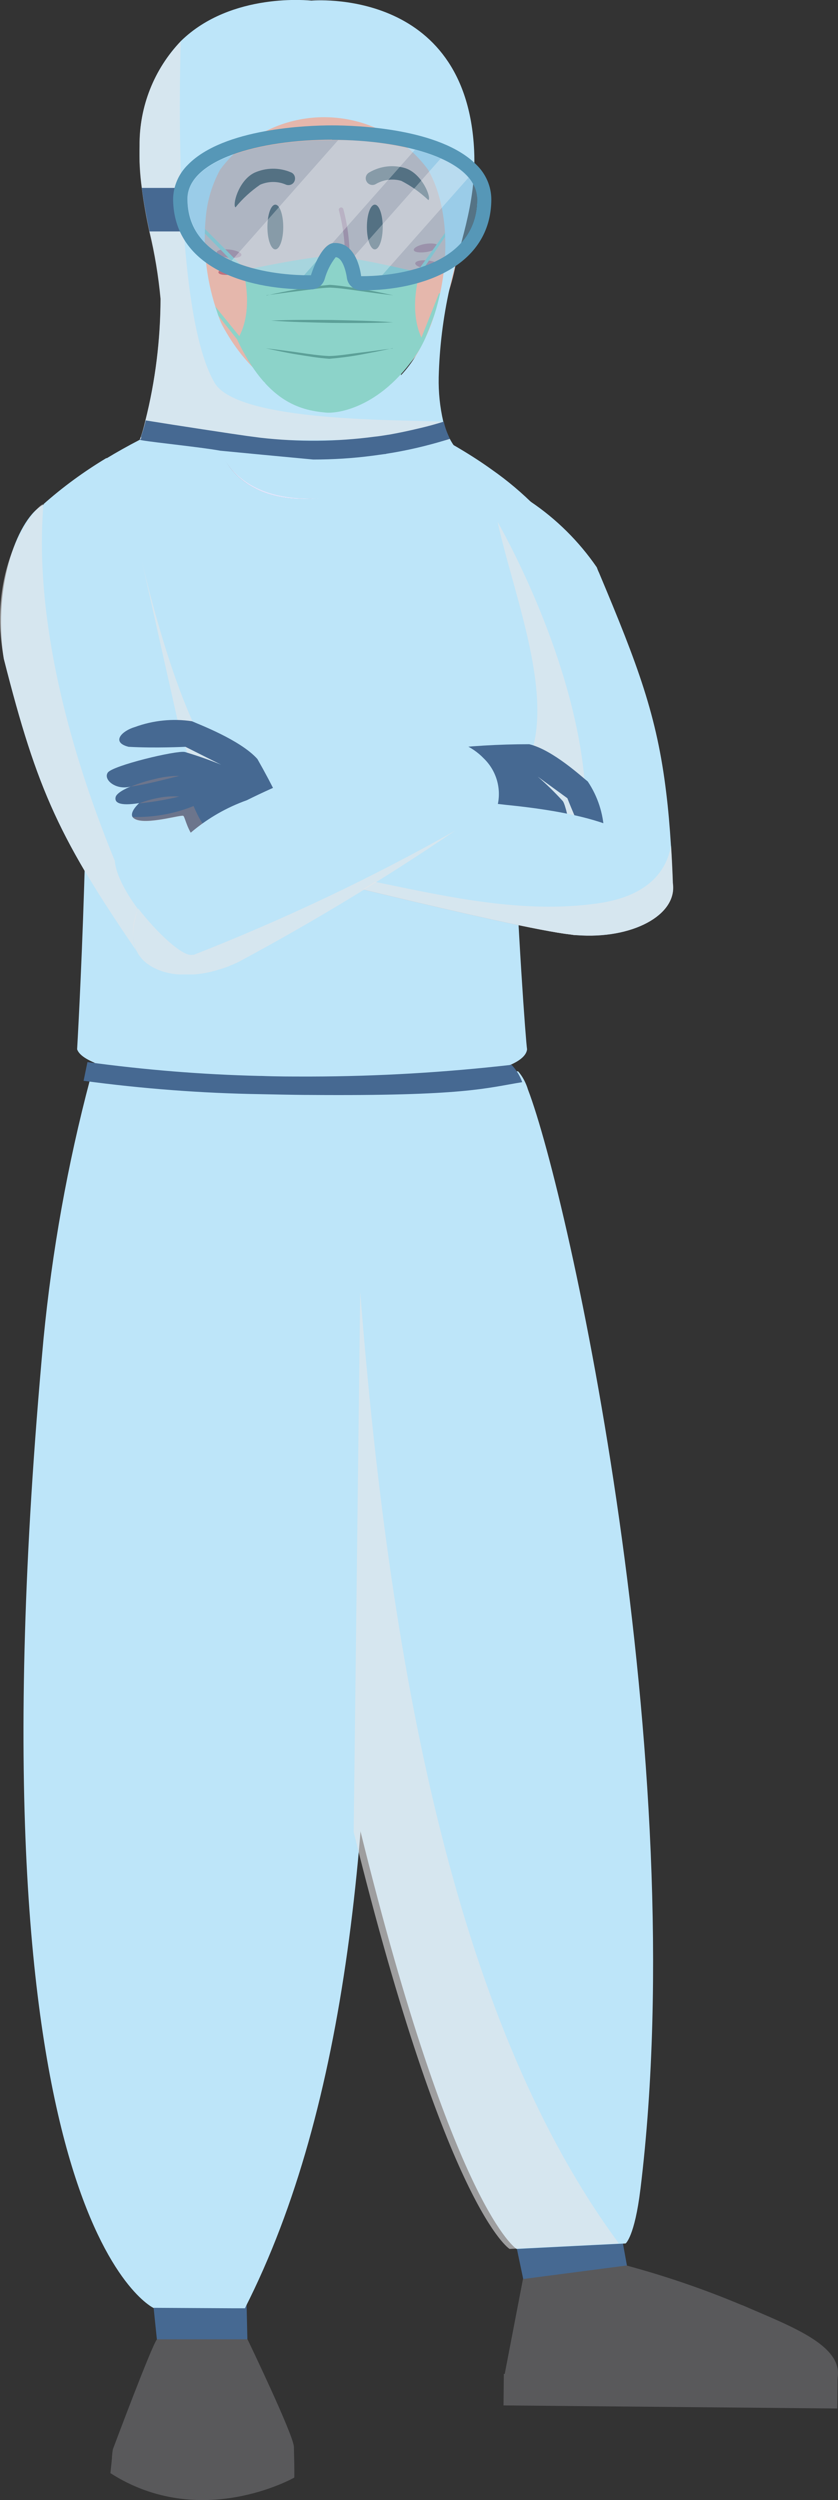 <?xml version="1.0" encoding="UTF-8"?><svg id="Layer_2" xmlns="http://www.w3.org/2000/svg" xmlns:xlink="http://www.w3.org/1999/xlink" viewBox="0 0 55.09 164.3"><rect x="0" y="0" width="55.09" height="164.3" fill="#333333" stroke="none"/><defs><style>.cls-1{clip-path:url(#clippath-4);}.cls-1,.cls-2,.cls-3,.cls-4,.cls-5,.cls-6,.cls-7,.cls-8,.cls-9,.cls-10,.cls-11,.cls-12,.cls-13,.cls-14,.cls-15,.cls-16,.cls-17{fill:none;}.cls-18{fill:#bde5f9;}.cls-2{clip-path:url(#clippath-2);}.cls-3{opacity:.6;}.cls-19{fill:#fff;}.cls-4{clip-path:url(#clippath-6);}.cls-5{clip-path:url(#clippath-9);}.cls-20{fill:#5697b7;}.cls-21{fill:#e3e7fd;}.cls-22{fill:#aa7168;}.cls-23{fill:#5ca098;}.cls-6{clip-path:url(#clippath-12);}.cls-24{fill:#466992;}.cls-7{clip-path:url(#clippath-7);}.cls-25{fill:#30405f;}.cls-8{clip-path:url(#clippath-10);}.cls-9{clip-path:url(#clippath-5);}.cls-26{fill:#e6e6e7;}.cls-27{fill:#dce6f7;}.cls-28{fill:#59595b;}.cls-29{fill:#be717e;}.cls-30{fill:#c58f80;}.cls-10{clip-path:url(#clippath-3);}.cls-11{opacity:.5;}.cls-12{clip-path:url(#clippath-11);}.cls-13{opacity:.3;}.cls-31{fill:#77b4d8;}.cls-32{fill:#babcbe;}.cls-15{clip-path:url(#clippath);}.cls-16{clip-path:url(#clippath-1);}.cls-17{clip-path:url(#clippath-8);}.cls-33{fill:#e5b7ac;}.cls-34{fill:#8cd3c9;}.cls-35{fill:#302e2f;}</style><clipPath id="clippath"><rect class="cls-14" x="9.17" y="2.71" width="20.41" height="26.23"/></clipPath><clipPath id="clippath-1"><rect class="cls-14" x="12.32" y="9.2" width="19.05" height="8.96"/></clipPath><clipPath id="clippath-2"><rect class="cls-14" x="15.2" y="9.2" width="12.08" height="8.9"/></clipPath><clipPath id="clippath-3"><rect class="cls-14" x="23.32" y="10.42" width="7.48" height="7.74"/></clipPath><clipPath id="clippath-4"><rect class="cls-14" x="32.7" y="34.29" width="7.91" height="25"/></clipPath><clipPath id="clippath-5"><rect class="cls-14" x="9.29" y="36.77" width="10.3" height="18.68"/></clipPath><clipPath id="clippath-6"><rect class="cls-14" x="15.83" y="55.48" width="28.42" height="6.01"/></clipPath><clipPath id="clippath-7"><rect class="cls-14" y="33.15" width="31.24" height="30.89"/></clipPath><clipPath id="clippath-8"><rect class="cls-14" x="8.71" y="52.97" width="11.38" height="3.55"/></clipPath><clipPath id="clippath-9"><rect class="cls-14" x="8.59" y="50.99" width="3.21" height=".72"/></clipPath><clipPath id="clippath-10"><rect class="cls-14" x="9.15" y="52.33" width="2.64" height=".47"/></clipPath><clipPath id="clippath-11"><rect class="cls-14" x="8.74" y="54.56" width="21.17" height="9.48"/></clipPath><clipPath id="clippath-12"><rect class="cls-14" x="23.25" y="84.9" width="17.42" height="62.91"/></clipPath></defs><g id="Group_5012"><path id="Path_12292" class="cls-18" d="m32.73,35.17l2.19-1.9s6.41,4.53,5.71,23.41c-.94,4.72-5.32,2.3-7.07.13-1.41-2.09-3.77-16.75-3.77-16.75l2.94-4.88Z"/><path id="Path_12293" class="cls-24" d="m6.56,109.61c.24,1.71,2.83,37.34,4.11,47.2l5.65-.52-1.14-50.71s6.97-29.41,7.01-29.9-.49-13.79-.49-13.79h-1.79s-10.59-.07-10.59-.07c-1.96,4.17-3.31,8.61-4.01,13.16-1.21,6.19.95,32.43,1.25,34.62"/><path id="Path_12294" class="cls-24" d="m35.12,153.51l6.71-.43c-.04-4.44-13.36-62.87-9.91-68.93,2.14-3.76,2.28-8.15,1.7-12.02,0-.03,0-.05-.01-.09-.54-3.31-1.53-6.54-2.93-9.59-.06-.13-.12-.26-.18-.4-.38-.88-.77-1.97-1.12-2.99-.6-1.76-1.05-3.33-1.05-3.33l-1.7.84-6.69,3.3-.11,1-1.83,16.35s15.6,67.29,17.12,76.28"/><path id="Path_12295" class="cls-30" d="m9.38,56.15c-.06,1.19-.5,4.71-3.45,10.29,2.96-5.58,3.4-9.1,3.45-10.29"/><path id="Path_12296" class="cls-27" d="m9.19,28.9h0c1.59-.81,3.24-1.49,4.94-2.03-1.7.53-3.35,1.21-4.94,2.03"/><path id="Path_12297" class="cls-27" d="m7.99,48.94s0,.01,0,.02c0,0,0,0,0,0,0,0,0,0,0,0,.01.04.04.12.08.25.03.09.07.22.11.36.07.25.16.55.25.92.06.22.11.46.18.71.37,1.56.63,3.15.77,4.74,0,.06,0,.13,0,.21,0-.08,0-.15,0-.21-.14-1.6-.4-3.18-.77-4.74-.06-.25-.12-.49-.18-.71-.09-.36-.18-.67-.25-.92-.04-.15-.08-.27-.11-.36-.04-.12-.07-.21-.08-.25,0,0,0,0,0,0,0,0,0,0,0,0,0,0,0-.01,0-.02-.43-.26-.82-.59-1.14-.97.33.38.71.71,1.14.97"/><path id="Path_12298" class="cls-32" d="m31.47,46.91l-.99-3.69v3.69h.99Z"/><path id="Path_12299" class="cls-25" d="m7.01,30.12h0c.66-.4,1.39-.81,2.18-1.22-.79.4-1.52.82-2.18,1.22"/><path id="Path_12300" class="cls-18" d="m7.01,30.12c.66-.4,1.39-.81,2.18-1.22.3-.15.6-.3.92-.45.48-.23.98-.45,1.5-.66.06-.02.12-.05.18-.07.74-.3,1.53-.58,2.35-.84v1.38s.01.03.01.04c.05.45.17.9.34,1.32.06.15.14.3.22.46.67,1.26,2.14,2.7,5.31,2.7s4.52-1.33,5.09-2.49c.08-.16.14-.3.19-.45.15-.4.23-.81.24-1.24v-.03l.02-1.3c.73.27,1.42.55,2.07.86.57.26,1.11.53,1.62.8.2.11.4.22.58.33h0c.14.08.28.16.41.24.79.47,1.49.93,2.1,1.37,1.03.72,2,1.54,2.89,2.44l-.53,1.23c-.1.16-.2.33-.28.5-1.96,4.08.07,33.01.23,33.92-.37,3.46-28.5,3.14-29.58,0,0,0,1.1-18.86.41-29.4-.3-4.68-2.45-6.55-2.65-6.4,1.29-1.15,2.69-2.17,4.17-3.06"/><path id="Path_12301" class="cls-27" d="m25.56,27.28c-2.02-.75-4.13-1.26-6.27-1.52-1.75.21-3.48.59-5.16,1.12"/><path id="Path_12302" class="cls-27" d="m19.28,25.76h0c2.14.26,4.25.77,6.27,1.52-2.02-.75-4.13-1.26-6.27-1.52"/><path id="Path_12303" class="cls-27" d="m19.28,25.76c-1.75.21-3.48.59-5.16,1.12,1.68-.53,3.41-.9,5.16-1.12"/><path id="Path_12304" class="cls-21" d="m25.56,27.28l-.02,1.33s.08,4.18-5.52,4.18-5.88-4.52-5.88-4.52v-1.38c1.67-.53,3.4-.9,5.15-1.12,2.14.26,4.25.77,6.27,1.52"/><path id="Path_12305" class="cls-18" d="m26.44,20.18v.87s-.08,3.6-.08,3.6v.22l-.04,2.09-.03,1.64c-.02.6-.19,1.2-.48,1.72-.16.29-.36.56-.58.8-.82.88-2.28,1.65-4.86,1.65-3.41,0-4.98-1.46-5.7-2.71,0,0,0,0,0-.01-.32-.55-.52-1.16-.6-1.79l-.08-7.92.18-.09.12-.06,2.62.38,3.46.51,5.84-.86.23-.03Z"/><path id="Path_12306" class="cls-18" d="m10.1,151.67l5.18.03h.82c6.78-13.33,8.43-31.82,8.25-52.15.1-3.36.86-23.51-3.91-26.53-.43-.28.05-.95.07-1.25.02-.33.03-.52.03-.52h-.04s0,0,0,0l-13.99-2.41s-.09.3-.25.86c-.09.33-.2.74-.34,1.24-1.48,5.59-2.5,11.3-3.06,17.06-5.33,57.93,7.25,63.69,7.25,63.69"/><path id="Path_12307" class="cls-18" d="m42.1,143.88c-.38,3.11-.97,3.56-.97,3.56l-3.2.16-3.97.2s-4.1-2.48-10.25-27.4c-.96-3.88-1.96-8.3-3.01-13.35h0c-.49-2.37-.99-4.86-1.49-7.49-.7-3.59-1.4-7.46-2.12-11.6-.18-2.29-.21-4.59-.09-6.88.02-.35.03-.7.04-1.04.09-2.21.34-6.44.49-8.73l.07-1.18c.02-.26.02-.4.02-.4l2.9.12,13.53.56s.02.01.03.02c.29.34.5.75.63,1.18,2.7,7.06,10.83,44.15,7.39,72.28"/><path id="Path_12308" class="cls-27" d="m16.5,19.84c.35.76.88,1.43,1.54,1.94.1.08.2.15.31.21.5.3,1.06.46,1.64.46.68,0,1.34-.21,1.89-.6.1-.07.2-.14.29-.22.57-.48,1.03-1.08,1.35-1.76-2.31.57-4.72.56-7.02-.04"/><path id="Path_12309" class="cls-28" d="m7.42,160.97s0,.08-.01.11c-.05.4-.06.81-.03,1.21,3.91,3.48,11.97.52,11.97.52,0,0,0-.16,0-.41,0-.44-.02-1.12-.03-1.59h0c0-.73-3.04-7.06-3.05-7.07h-5.95c-.33.36-2.9,7.23-2.9,7.23"/><path id="Path_12310" class="cls-28" d="m7.4,161.09c-.05.4-.06.81-.03,1.21,1.37.83,3.99.38,6.41.71,1.87.18,3.76-.03,5.55-.61,0-.44-.02-1.12-.03-1.59-1.4-1.87-3.63-2.93-5.96-2.85-2.37.02-4.58,1.18-5.94,3.12"/><path id="Path_12311" class="cls-28" d="m7.25,162.53c5.93,3.81,12.09.3,12.09.3,0,0-.02-1.29-.03-2.01-3.71,1.82-8.05,1.9-11.82.2-.02-.01-.05-.02-.07-.03l-.16,1.54Z"/><path id="Path_12312" class="cls-28" d="m55,156.53l-21.88-.2,1.26-6.55,6.81-.89c2.59.7,5.13,1.57,7.6,2.61,0,0,.01,0,.02,0h0c3.25,1.42,6.89,2.71,6.19,5.03"/><rect id="Rectangle_1703" class="cls-28" x="43.06" y="146.19" width="2.07" height="21.94" transform="translate(-113.48 199.79) rotate(-89.47)"/><path id="Path_12313" class="cls-33" d="m30.31,13.13c.21,7.23-3.57,13.21-8.44,13.35s-9-5.6-9.22-12.83S16.21.44,21.09.3s9,5.6,9.22,12.83"/><path id="Path_12314" class="cls-29" d="m15.87,16.76c-.02.15-.39.23-.84.18s-.8-.21-.78-.36.39-.23.84-.18.8.21.78.36"/><path id="Path_12315" class="cls-29" d="m15.97,17.64c-.02-.15-.41-.2-.85-.13s-.78.26-.76.4.41.2.85.13.78-.26.76-.4"/><path id="Path_12316" class="cls-29" d="m27.3,17.3c.02-.15.39-.23.84-.18s.8.21.78.36-.39.23-.84.18-.8-.21-.78-.36"/><path id="Path_12317" class="cls-29" d="m27.2,16.43c.02.15.41.2.85.13s.78-.26.76-.4-.41-.2-.85-.13-.78.26-.76.4"/><path id="Path_12318" class="cls-29" d="m22.13,18.94h.06c.23-.03.77-.24.78-1.63.05-1.2-.09-2.41-.4-3.57-.03-.08-.11-.13-.19-.1,0,0,0,0,0,0-.08.03-.13.11-.1.19,0,0,0,0,0,0,.3,1.13.43,2.3.39,3.47,0,.94-.27,1.3-.51,1.33-.35.05-.9-.54-1.16-1.56-.02-.08-.1-.13-.19-.11-.08.02-.13.1-.11.19.27,1.07.87,1.81,1.44,1.8"/><path id="Path_12319" class="cls-29" d="m21.89,21.27c-1.48,0-2.88-.64-3.86-1.76-.05-.07-.03-.17.04-.21.06-.04.15-.03.2.02.92,1.03,2.23,1.63,3.61,1.64,1.3-.05,2.49-.73,3.18-1.83.04-.07.14-.1.21-.06s.1.14.06.21c-.74,1.2-2.03,1.95-3.44,1.99"/><path id="Path_12320" class="cls-35" d="m26.36,11.88c-.57-.16-1.18-.07-1.68.23-.22.11-.48.02-.59-.2-.11-.21-.02-.47.19-.58.72-.42,1.57-.52,2.36-.28,1.15.38,1.74,2,1.52,2.1-.54-.51-1.14-.94-1.81-1.28"/><path id="Path_12321" class="cls-35" d="m15.49,13.63c-.23-.08.15-1.75,1.24-2.28.76-.34,1.62-.35,2.38-.03.23.08.34.33.26.56-.08.23-.33.34-.56.26h0c-.54-.24-1.16-.24-1.71,0-.61.42-1.16.92-1.62,1.49"/><path id="Path_12322" class="cls-35" d="m24.12,14.92c0,.81.23,1.47.52,1.47s.52-.66.52-1.47-.23-1.47-.52-1.47-.52.66-.52,1.47"/><path id="Path_12323" class="cls-35" d="m17.58,14.92c0,.81.23,1.47.52,1.47s.52-.66.52-1.47-.23-1.47-.52-1.47-.52.66-.52,1.47"/><path id="Path_12324" class="cls-34" d="m12.62,14.48l3.56,3.65.1-.27-4.03-4.04.37.65Z"/><path id="Path_12325" class="cls-34" d="m12.7,18.36l3.13,3.85-.23.11-3.12-3.92.23-.05Z"/><path id="Path_12326" class="cls-34" d="m29.85,14.69l-2.5,3.69-.13-.25,2.02-2.8.6-.64Z"/><path id="Path_12327" class="cls-34" d="m28.86,19.28l-1.24,3.12.24.09,1.23-3.16-.23-.06Z"/><path id="Path_12328" class="cls-34" d="m27.59,17.92s-3.46-.85-5.41-1.07c-.12-.02-.25-.03-.38-.04-.13,0-.25,0-.38.03-1.95.17-5.43.93-5.43.93.74,3.1-.4,4.55-.4,4.55,1.93,4.08,4.11,4.63,5.77,4.79,1.01.12,4.17-.51,6.51-4.63,0,0-1.1-1.48-.28-4.56"/><path id="Path_12329" class="cls-23" d="m17.52,19.42c.68-.16,1.38-.29,2.07-.42.69-.13,1.4-.22,2.1-.28.72.05,1.4.17,2.1.28s1.38.26,2.07.41c-.7-.08-1.39-.17-2.09-.27s-1.4-.21-2.08-.24c-.68.02-1.39.15-2.08.23s-1.39.19-2.09.27"/><path id="Path_12330" class="cls-23" d="m25.82,22.88c-.68.16-1.38.29-2.07.42-.69.13-1.4.22-2.1.28-.72-.05-1.4-.17-2.1-.28s-1.38-.26-2.07-.41c.7.08,1.4.17,2.09.27s1.4.21,2.08.24c.68-.02,1.39-.15,2.08-.23s1.39-.19,2.09-.27"/><path id="Path_12331" class="cls-23" d="m17.82,21.07c1.34-.06,2.67-.05,4.01-.04,1.34.03,2.67.05,4.01.15-1.34.06-2.67.05-4.01.04-1.34-.03-2.67-.05-4.01-.15"/><path id="Path_12332" class="cls-18" d="m29.57,28.84c.08.15.16.29.26.43h0l-3.82,1.02-.19.04-.46.1.04-.48v-.13s.11-1.12.11-1.12v-.13s.07-1.88.07-1.88l.04-1.37c.27-.2.53-.43.76-.68,2.8-2.96,3.93-9.69,1.76-13.49-2.79-3.78-8.11-4.57-11.89-1.78-.68.5-1.28,1.1-1.78,1.78-.52.96-.84,2.01-.94,3.1-.2,2.02.03,4.05.65,5.98.7,2.22,1.87,4.1,3.24,4.92l-.3,3.5v.12l.08,1.1v.03l.03.4v.12s-2.52-.36-2.52-.36h-.04s-.13-.04-.13-.04l-5.18-1.1c-.06,0-.12-.02-.17-.03.02-.06.05-.12.07-.18h0c.12-.35.22-.71.3-1.07.66-2.62.99-5.31,1-8.02-.14-1.49-.38-2.96-.73-4.41-.2-.93-.38-1.9-.5-2.86-.13-.93-.18-1.86-.15-2.8-.02-2.55.95-5.01,2.71-6.85C15.22-.56,20.44.04,20.47.04s10.18-.92,10.7,9.84c.17,3.57-1.06,6.39-1.61,9.06-.43,1.93-.67,3.89-.72,5.86-.02.98.08,1.95.3,2.9h0c.09.4.23.78.41,1.13"/><g id="Group_4861" class="cls-3"><g id="Group_4860"><g class="cls-15"><g id="Group_4859"><path id="Path_12333" class="cls-26" d="m28.35,28.9l-19,.04c-.06,0-.12-.02-.17-.03.02-.06.05-.12.07-.18h0c.12-.35.22-.71.3-1.07.66-2.62.99-5.31,1-8.01-.14-1.49-.38-2.96-.73-4.41-.2-.93-.38-1.9-.5-2.86-.13-.93-.18-1.86-.15-2.8-.02-2.55.95-5.01,2.71-6.85-.08,3.01-.41,17.94,2.23,22.43,1.65,2.8,14.04,2.37,15.04,2.58h0c.09.39.23.77.41,1.12.08.15-1.22.06-1.22.06"/></g></g></g></g><path id="Path_12334" class="cls-24" d="m12.24,12.35v2.86h-2.41c-.2-.93-.38-1.9-.51-2.86h2.92Z"/><g id="Group_4864" class="cls-11"><g id="Group_4863"><g class="cls-16"><g id="Group_4862"><path id="Path_12335" class="cls-31" d="m31.37,13.13c-.03,3.82-4.05,4.74-6.24,4.96-.46.05-.92.07-1.39.07-.06-.47-.2-.92-.42-1.34-.25-.54-.8-.87-1.39-.84-.03,0-.07,0-.1.01-.42.1-.77.64-1.02,1.16h0c-.15.31-.27.63-.37.95h-.46c-1.64-.01-3.26-.34-4.77-.95-1.7-.61-2.85-2.21-2.89-4.01-.04-2.7,5.01-4.01,9.91-3.93,1.71,0,3.4.22,5.06.63.58.15,1.15.34,1.7.58.69.28,1.31.7,1.82,1.25.37.4.57.92.57,1.46"/></g></g></g></g><g id="Group_4867" class="cls-13"><g id="Group_4866"><g class="cls-2"><g id="Group_4865"><path id="Path_12336" class="cls-19" d="m27.29,9.83l-5.45,6.16-1.02,1.16h0s-.84.95-.84.95c-1.64-.01-3.26-.34-4.77-.95l7.02-7.94c1.71,0,3.4.22,5.06.63"/></g></g></g></g><g id="Group_4870" class="cls-13"><g id="Group_4869"><g class="cls-10"><g id="Group_4868"><path id="Path_12337" class="cls-19" d="m30.8,11.67l-5.68,6.42c-.46.05-.92.07-1.39.07-.06-.47-.2-.92-.42-1.34l5.66-6.4c.69.28,1.31.7,1.82,1.25"/></g></g></g></g><path id="Path_12338" class="cls-20" d="m21.83,9.19c4.78,0,9.56,1.31,9.54,3.94-.04,4.83-6.47,5.02-7.49,5.02h-.14s-.21-2.18-1.7-2.18h-.1c-.88.06-1.5,2.12-1.5,2.12h-.21c-1.27,0-7.84-.23-7.91-4.97-.04-2.62,4.73-3.94,9.51-3.94m0-.94c-1.62,0-7.11.19-9.46,2.57-.63.61-.99,1.44-.99,2.32.07,4.35,4.62,5.89,8.85,5.89h.24c.4-.01.75-.28.87-.67.15-.53.39-1.02.73-1.45.55.05.73,1.32.73,1.33.05.47.43.83.91.85h.16c3.87,0,8.4-1.56,8.43-5.96,0-.88-.37-1.71-1-2.31-2.37-2.38-7.85-2.57-9.48-2.57"/><path id="Path_12339" class="cls-24" d="m9.18,28.9c.06.02.11.03.17.04.81.14,3.95.46,5.13.68l2.71.26,3.4.32c1.3,0,2.61-.08,3.9-.25.27-.04.53-.07.81-.11.03,0,.07,0,.1-.02,1.3-.2,2.59-.5,3.85-.88.11-.03.22-.06.33-.1-.18-.36-.32-.74-.41-1.13h0c-.51.16-1.02.3-1.53.42-.71.17-1.41.32-2.09.44h-.02c-.3.05-.61.1-.91.13-2.48.33-5,.35-7.48.07-.31-.04-.61-.08-.91-.12-.6-.08-4.75-.71-6.65-1.02-.08.36-.19.72-.31,1.07h0c.03.07,0,.15-.06.18,0,0,0,0,0,0"/><path id="Path_12340" class="cls-24" d="m5.49,71.03c3.87.52,7.77.82,11.67.88.94.02,1.93.04,2.97.05h.19c10.22.08,11.61-.45,14.01-.84-.15-.43-.39-.81-.7-1.14-4.38.5-8.78.76-13.18.77h-.33c-.96,0-1.94,0-2.95-.04-.04,0-.08,0-.12,0-3.78-.09-7.55-.4-11.3-.91-.07.32-.15.73-.25,1.21"/><path id="Path_12341" class="cls-18" d="m44.24,58.07c-1.13,1.01-2.65,1.45-4.15,1.21-.06,0-.11,0-.17-.01-1.24-.15-2.41-.64-3.39-1.42-.47-1.31-.96-2.74-1.46-4.24-.29-.86-.57-1.74-.86-2.64-.78-2.45-1.54-5-2.21-7.5-2.01-10.38.25-11.9,2.87-10.51,1.71,1.15,3.19,2.62,4.36,4.32.02.04.03.08.05.13.03.08.06.15.1.23,2.56,6.09,3.81,9.39,4.42,14.48.13,1.06.23,2.2.31,3.47.05.78.09,1.6.12,2.48"/><g id="Group_4873" class="cls-3"><g id="Group_4872"><g class="cls-1"><g id="Group_4871"><path id="Path_12342" class="cls-26" d="m40.09,59.28c-1.26-.27-2.46-.76-3.55-1.43-.47-1.31-.96-2.74-1.46-4.24-.29-.86-.57-1.74-.86-2.64,2.75-4.12-.36-11.42-1.51-16.68.03.08,4.85,8.33,5.69,16.7.41,4.11,3.41,8.37,1.7,8.29"/></g></g></g></g><g id="Group_4876" class="cls-3"><g id="Group_4875"><g class="cls-9"><g id="Group_4874"><path id="Path_12343" class="cls-26" d="m13.21,54.19l-3.91-17.43s2.94,13.14,6.04,14.19c1.45.46,2.87.99,4.26,1.6l-6.25,2.89-.04-1.04"/></g></g></g></g><path id="Path_12344" class="cls-24" d="m28.81,49.27c1.98-.24,3.98-.36,5.98-.36,1.56.37,3.52,2.2,3.85,2.45.65.97,1.02,2.1,1.07,3.27.1.82-.3,1.76-1.01.93-.75-1.41-1.4-3.1-1.4-3.1l-1.95-1.42c.58.5,1.13,1.04,1.65,1.61.33.44.98,4.31.69,4.79s-1.27.09-1.39-.83c0,0,.02.91-.26,1.13s-.63.07-.93-1.11c0,0-.26.74-.63.77-.78-.06-1.05-2.63-1.21-2.79s-2.61.95-4.02-1.9c-1.65-2.46-.43-3.45-.43-3.45"/><path id="Path_12345" class="cls-22" d="m36.29,56.63c0-.51-.05-1.03-.14-1.53-.08-.5-.22-.99-.43-1.45.14,1,.33,2,.57,2.98"/><path id="Path_12346" class="cls-22" d="m35.1,56.64c0-.42-.06-.84-.16-1.25-.09-.4-.23-.79-.43-1.14.14.81.34,1.61.59,2.39"/><path id="Path_12347" class="cls-30" d="m37.91,61.46c-.13,0-.25-.02-.38-.04-3.8-.42-21.65-4.93-21.65-4.93l-.05-1.02-.11-2.2,2.63-.69c4.98.05,9.95.36,14.9.92.63.01,1.23.04,1.82.1,3.96.35,6.95,1.58,8.33,2.98.43.39.72.91.83,1.49.29,2.08-2.69,3.67-6.32,3.39"/><path id="Path_12348" class="cls-18" d="m37.91,61.46c-.13,0-.25-.02-.38-.04-3.8-.42-21.65-4.93-21.65-4.93l-.05-1.02-.11-2.2,2.63-.69c4.98-.37,9.99-.27,14.95.32,7.4.74,8.83,2.28,10.21,3.68.4.4.66.92.72,1.49.29,2.08-2.69,3.67-6.32,3.39"/><g id="Group_4879" class="cls-3"><g id="Group_4878"><g class="cls-4"><g id="Group_4877"><path id="Path_12349" class="cls-26" d="m37.91,61.46c-.13,0-.25-.02-.38-.04-3.8-.42-21.65-4.93-21.65-4.93l-.05-1.02c3.07.94,6.12,1.93,9.28,2.58,4.83,1,9.71,2.05,14.58,1.26.08-.01.16-.04.24-.05,3.85-.78,4.07-3.32,4.19-3.68.03.03-.04-.04,0,0,.05.78.09,1.6.12,2.48.29,2.08-2.69,3.67-6.32,3.39"/></g></g></g></g><path id="Path_12350" class="cls-18" d="m.25,43.29c2.23,8.79,3.68,11.89,9.05,19.7,1.8.51,4.77-.86,5.74-4.2-1.3-4.17-2.61-9.69-4.56-14.52-3.74-7.67-6.13-11.83-7.64-11.09-1.55.76-3.36,5.1-2.59,10.11"/><g id="Group_4882" class="cls-3"><g id="Group_4881"><g class="cls-7"><g id="Group_4880"><path id="Path_12351" class="cls-26" d="m12.68,62.74c-1.02.36-4.95-3.88-5.13-6.16-5.83-14.23-4.71-22.3-4.71-23.4,0-.4-3.82,3.42-2.59,10.11,2.19,8.65,3.64,11.79,8.8,19.32.07.13.15.25.25.36h.01c1.11,1.28,3.76,1.46,6.33.23,3.16-1.51,15.6-10.12,15.6-10.12,0,0-11.15,6.9-18.56,9.65"/></g></g></g></g><path id="Path_12352" class="cls-24" d="m19.58,55.3c-.78-1.86-1.66-3.67-2.66-5.42-1.13-1.26-3.89-2.29-4.3-2.48-1.26-.19-2.55-.06-3.75.38-.86.25-1.59,1-.42,1.3,1.75.1,3.74,0,3.74,0l2.35,1.18c-.78-.32-1.58-.6-2.39-.84-.59-.11-4.73.89-5.06,1.35s.53,1.19,1.5.92c0,0-.91.35-.99.7s.24.6,1.55.39c0,0-.61.54-.45.89.44.69,3.11-.13,3.34-.06s.34,2.76,3.83,2.87c3.23.48,3.7-1.2,3.7-1.2"/><g id="Group_4885" class="cls-13"><g id="Group_4884"><g class="cls-17"><g id="Group_4883"><path id="Path_12353" class="cls-30" d="m12.73,52.97c-1.28.52-2.65.76-4.03.72.44.69,3.11-.13,3.34-.06s.34,2.76,3.83,2.87c1.24.18,3.65-1.6,4.2-1.84-4.94.51-6.02,1.46-7.35-1.7"/></g></g></g></g><g id="Group_4888" class="cls-13"><g id="Group_4887"><g class="cls-5"><g id="Group_4886"><path id="Path_12354" class="cls-30" d="m8.59,51.7c.51-.21,1.04-.38,1.58-.5.53-.14,1.08-.21,1.63-.21-1.07.26-2.12.55-3.21.71"/></g></g></g></g><g id="Group_4891" class="cls-13"><g id="Group_4890"><g class="cls-8"><g id="Group_4889"><path id="Path_12355" class="cls-30" d="m9.15,52.8c.42-.17.86-.29,1.3-.37.44-.09.89-.11,1.34-.08-.87.21-1.75.36-2.64.45"/></g></g></g></g><path id="Path_12356" class="cls-18" d="m31.8,49.84c-.78-.81-1.85-1.26-2.97-1.27-4.38.69-8.63,2.04-12.6,4.02-5.44,1.94-7.83,7.25-7.43,9.38s3.67,2.74,6.83,1.24,17.07-10.24,17.07-10.24c.28-1.13-.06-2.32-.9-3.13"/><g id="Group_4894" class="cls-3"><g id="Group_4893"><g class="cls-12"><g id="Group_4892"><path id="Path_12357" class="cls-26" d="m12.68,62.74c-.6.21-2.34-1.41-3.59-3.03-.33.7-.43,1.49-.28,2.26.04.23.12.44.23.64h0c.03.06.06.11.1.16.05.07.1.14.15.2h0s0,.01.01.02c.03.03.06.06.09.09.05.06.11.11.17.16.04.03.08.07.13.1s.11.08.17.12.1.06.15.09.13.07.2.1c.05.02.1.05.15.07.09.04.18.07.27.1.04.01.07.03.11.04.13.04.27.07.4.1.05.01.11.02.16.03.09.01.19.03.29.04.06,0,.12.01.19.01.1,0,.2.01.3.01h.19c.11,0,.23,0,.35-.01.05,0,.1,0,.15,0,.17-.01.34-.04.51-.06.04,0,.08-.02.12-.02.13-.02.27-.05.41-.08.06-.01.12-.03.19-.05.12-.03.24-.06.36-.1l.2-.06c.12-.04.25-.08.38-.13.06-.02.12-.04.17-.07.18-.07.36-.15.55-.24,4.91-2.63,9.67-5.52,14.28-8.65-5.55,3.13-11.31,5.86-17.23,8.18"/></g></g></g></g><g id="Group_4897" class="cls-3"><g id="Group_4896"><g class="cls-6"><g id="Group_4895"><path id="Path_12358" class="cls-26" d="m40.67,147.44l-3.2.16-3.97.2s-4.1-2.48-10.25-27.4h0s.43-35.51.43-35.51c2.03,25.99,6.58,48.43,17,62.54"/></g></g></g></g></g></svg>
